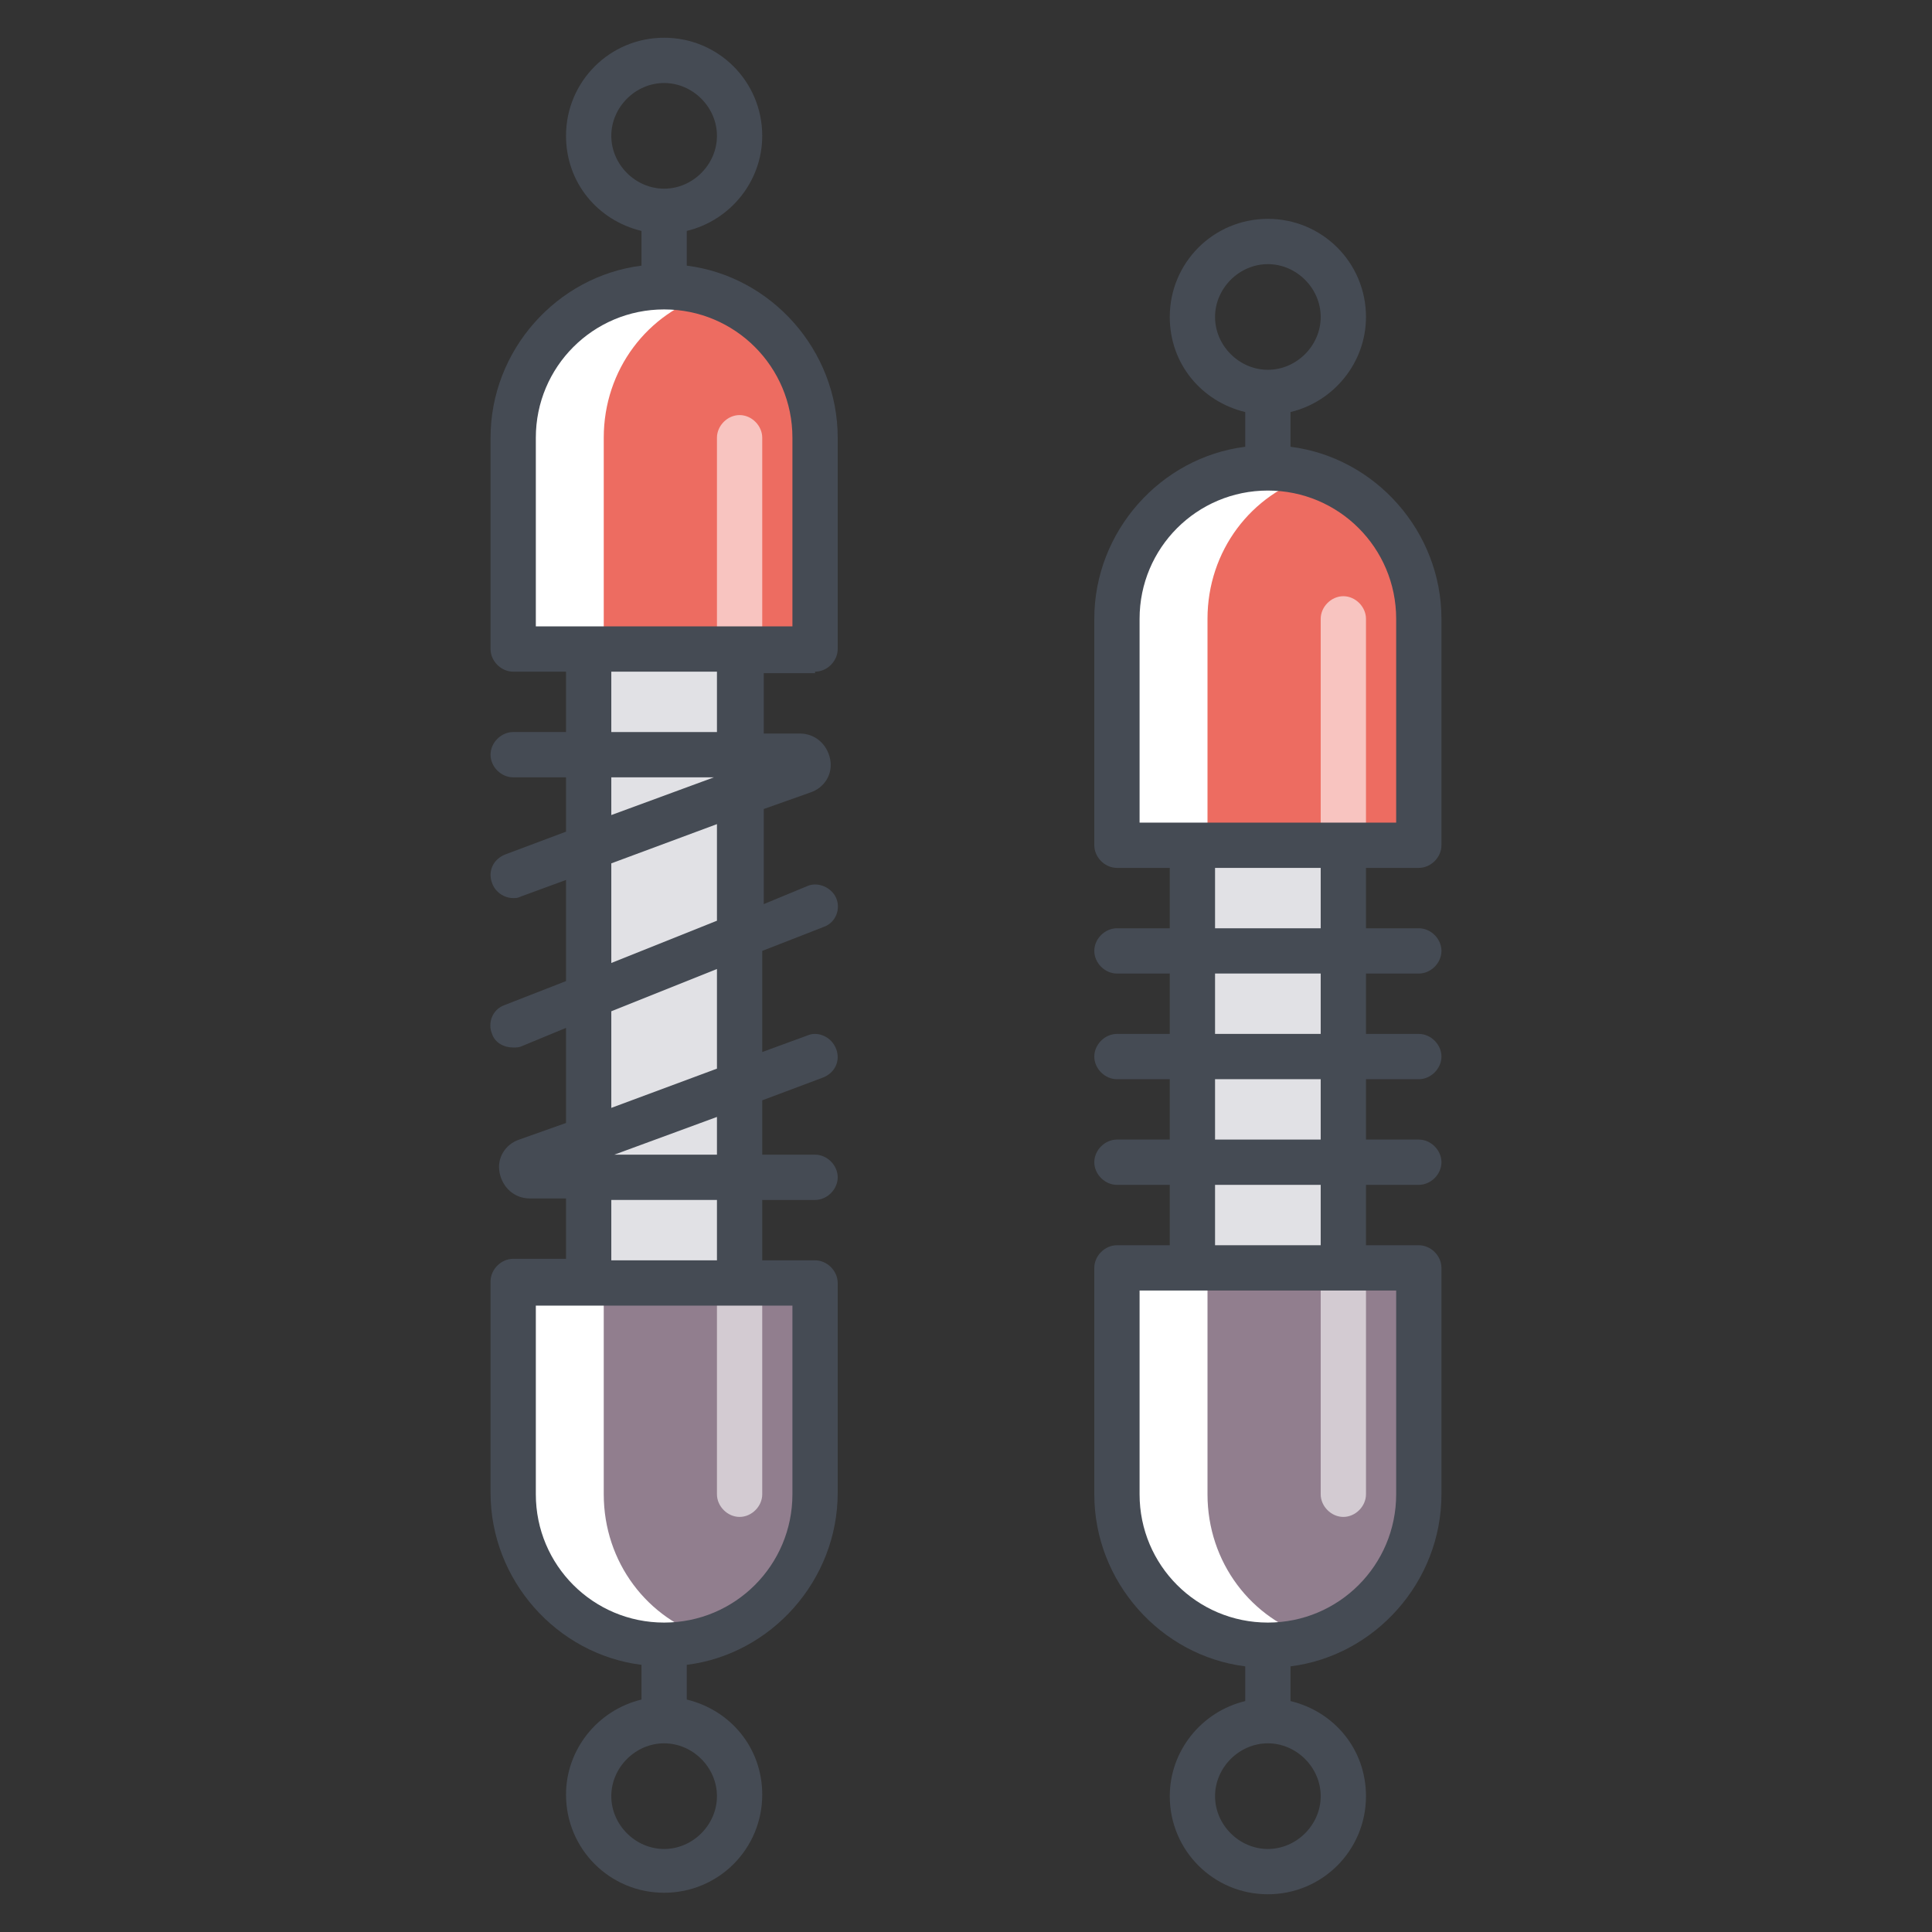 <svg xmlns:xlink="http://www.w3.org/1999/xlink" xmlns="http://www.w3.org/2000/svg" xml:space="preserve" viewBox="0 0 128 128" version="1.1" id="Слой_1"><rect x="0" y="0" width="128" height="128" fill="#333333" stroke="none"/><rect y="43" x="39" width="10" height="42" fill="#E1E1E5"></rect><rect y="56" x="79" width="10" height="28" fill="#E1E1E5"></rect><path fill="#ED6C61" d="M54,43H34V29c0-5.5,4.5-10,10-10h0c5.5,0,10,4.5,10,10V43z"></path><path fill="#917E8E" d="M44,109L44,109c-5.5,0-10-4.5-10-10V85h20v14C54,104.5,49.5,109,44,109z"></path><path fill="#F37865" d="M94,56H74V41c0-5.5,4.5-10,10-10h0c5.5,0,10,4.5,10,10V56z"></path><path fill="#917E8E" d="M84,109L84,109c-5.5,0-10-4.5-10-10V84h20v15C94,104.5,89.5,109,84,109z"></path><path fill="#ED6C61" d="M94,56H74V41c0-5.5,4.5-10,10-10h0c5.5,0,10,4.5,10,10V56z"></path><g opacity="0.6"><path fill="#FFFFFF" d="M49,44.5c-0.8,0-1.5-0.7-1.5-1.5V29c0-0.8,0.7-1.5,1.5-1.5s1.5,0.7,1.5,1.5v14C50.5,43.8,49.8,44.5,49,44.5   z"></path></g><g opacity="0.6"><path fill="#FFFFFF" d="M49,100.5c-0.8,0-1.5-0.7-1.5-1.5V85c0-0.8,0.7-1.5,1.5-1.5s1.5,0.7,1.5,1.5v14   C50.5,99.8,49.8,100.5,49,100.5z"></path></g><g opacity="0.6"><path fill="#FFFFFF" d="M89,57.5c-0.8,0-1.5-0.7-1.5-1.5V41c0-0.8,0.7-1.5,1.5-1.5s1.5,0.7,1.5,1.5v15C90.5,56.8,89.8,57.5,89,57.5   z"></path></g><g opacity="0.6"><path fill="#FFFFFF" d="M89,100.5c-0.8,0-1.5-0.7-1.5-1.5V84c0-0.8,0.7-1.5,1.5-1.5s1.5,0.7,1.5,1.5v15   C90.5,99.8,89.8,100.5,89,100.5z"></path></g><path fill="#FFFFFF" d="M34,29v14h6V29c0-4.5,2.9-8.3,7-9.5c-0.9-0.3-2-0.5-3-0.5C38.5,19,34,23.5,34,29z"></path><path fill="#FFFFFF" d="M40,99V85h-6v14c0,5.5,4.5,10,10,10c1,0,2.1-0.2,3-0.5C42.9,107.3,40,103.5,40,99z"></path><path fill="#FFFFFF" d="M74,41v15h6V41c0-4.5,2.9-8.3,7-9.5c-0.9-0.3-2-0.5-3-0.5C78.5,31,74,35.5,74,41z"></path><path fill="#FFFFFF" d="M80,99V84h-6v15c0,5.5,4.5,10,10,10c1,0,2.1-0.2,3-0.5C82.9,107.3,80,103.5,80,99z"></path><g><path fill="#454B54" d="M54,44.5c0.8,0,1.5-0.7,1.5-1.5V29c0-5.8-4.4-10.7-10-11.4v-2.3c2.9-0.7,5-3.3,5-6.3c0-3.6-2.9-6.5-6.5-6.5   S37.5,5.4,37.5,9c0,3.1,2.1,5.6,5,6.3v2.3c-5.6,0.7-10,5.6-10,11.4v14c0,0.8,0.7,1.5,1.5,1.5h3.5v4H34c-0.8,0-1.5,0.7-1.5,1.5   s0.7,1.5,1.5,1.5h3.5v3.6l-4,1.5c-0.8,0.3-1.2,1.1-0.9,1.9c0.2,0.6,0.8,1,1.4,1c0.2,0,0.3,0,0.5-0.1l3-1.1V65l-4.1,1.6   c-0.8,0.3-1.1,1.2-0.8,1.9c0.2,0.6,0.8,0.9,1.4,0.9c0.2,0,0.4,0,0.6-0.1l2.9-1.2v6.3l-3.1,1.1c-0.9,0.3-1.5,1.2-1.3,2.2   s1,1.7,2,1.7l2.4,0v4H34c-0.8,0-1.5,0.7-1.5,1.5v14c0,5.8,4.4,10.7,10,11.4v2.3c-2.9,0.7-5,3.3-5,6.3c0,3.6,2.9,6.5,6.5,6.5   s6.5-2.9,6.5-6.5c0-3.1-2.1-5.6-5-6.3v-2.3c5.6-0.7,10-5.6,10-11.4V85c0-0.8-0.7-1.5-1.5-1.5h-3.5v-4l3.5,0c0.8,0,1.5-0.7,1.5-1.5   c0-0.8-0.7-1.5-1.5-1.5l-3.5,0v-3.6l4-1.5c0.8-0.3,1.2-1.1,0.9-1.9c-0.3-0.8-1.2-1.2-1.9-0.9l-3,1.1V63l4.1-1.6   c0.8-0.3,1.1-1.2,0.8-1.9s-1.2-1.1-1.9-0.8l-2.9,1.2v-6.3l3.1-1.1c0.9-0.3,1.5-1.2,1.3-2.2c-0.2-1-1-1.7-2-1.7h-2.4v-4H54z M40.5,9   c0-1.9,1.6-3.5,3.5-3.5s3.5,1.6,3.5,3.5s-1.6,3.5-3.5,3.5S40.5,10.9,40.5,9z M35.5,29c0-4.7,3.8-8.5,8.5-8.5s8.5,3.8,8.5,8.5v12.5   H49H39h-3.5V29z M40.5,51.5h6.8L40.5,54V51.5z M47.5,119c0,1.9-1.6,3.5-3.5,3.5s-3.5-1.6-3.5-3.5s1.6-3.5,3.5-3.5   S47.5,117.1,47.5,119z M52.5,99c0,4.7-3.8,8.5-8.5,8.5s-8.5-3.8-8.5-8.5V86.5H39h10h3.5V99z M47.5,83.5h-7v-4l7,0V83.5z M47.5,76.5   l-6.8,0l6.8-2.5V76.5z M47.5,70.8l-7,2.6V67l7-2.8V70.8z M47.5,61l-7,2.8v-6.6l7-2.6V61z M47.5,48.5h-7v-4h7V48.5z"></path><path fill="#454B54" d="M94,57.5c0.8,0,1.5-0.7,1.5-1.5V41c0-5.8-4.4-10.7-10-11.4v-2.3c2.9-0.7,5-3.3,5-6.3c0-3.6-2.9-6.5-6.5-6.5   s-6.5,2.9-6.5,6.5c0,3.1,2.1,5.6,5,6.3v2.3c-5.6,0.7-10,5.6-10,11.4v15c0,0.8,0.7,1.5,1.5,1.5h3.5v4H74c-0.8,0-1.5,0.7-1.5,1.5   s0.7,1.5,1.5,1.5h3.5v4H74c-0.8,0-1.5,0.7-1.5,1.5s0.7,1.5,1.5,1.5h3.5v4H74c-0.8,0-1.5,0.7-1.5,1.5s0.7,1.5,1.5,1.5h3.5v4H74   c-0.8,0-1.5,0.7-1.5,1.5v15c0,5.8,4.4,10.7,10,11.4v2.3c-2.9,0.7-5,3.3-5,6.3c0,3.6,2.9,6.5,6.5,6.5s6.5-2.9,6.5-6.5   c0-3.1-2.1-5.6-5-6.3v-2.3c5.6-0.7,10-5.6,10-11.4V84c0-0.8-0.7-1.5-1.5-1.5h-3.5v-4H94c0.8,0,1.5-0.7,1.5-1.5s-0.7-1.5-1.5-1.5   h-3.5v-4H94c0.8,0,1.5-0.7,1.5-1.5s-0.7-1.5-1.5-1.5h-3.5v-4H94c0.8,0,1.5-0.7,1.5-1.5s-0.7-1.5-1.5-1.5h-3.5v-4H94z M80.5,21   c0-1.9,1.6-3.5,3.5-3.5s3.5,1.6,3.5,3.5s-1.6,3.5-3.5,3.5S80.5,22.9,80.5,21z M75.5,41c0-4.7,3.8-8.5,8.5-8.5s8.5,3.8,8.5,8.5v13.5   H89H79h-3.5V41z M87.5,119c0,1.9-1.6,3.5-3.5,3.5s-3.5-1.6-3.5-3.5s1.6-3.5,3.5-3.5S87.5,117.1,87.5,119z M92.5,99   c0,4.7-3.8,8.5-8.5,8.5s-8.5-3.8-8.5-8.5V85.5h17V99z M87.5,82.5h-7v-4h7V82.5z M87.5,75.5h-7v-4h7V75.5z M87.5,68.5h-7v-4h7V68.5z    M87.5,61.5h-7v-4h7V61.5z"></path></g></svg>